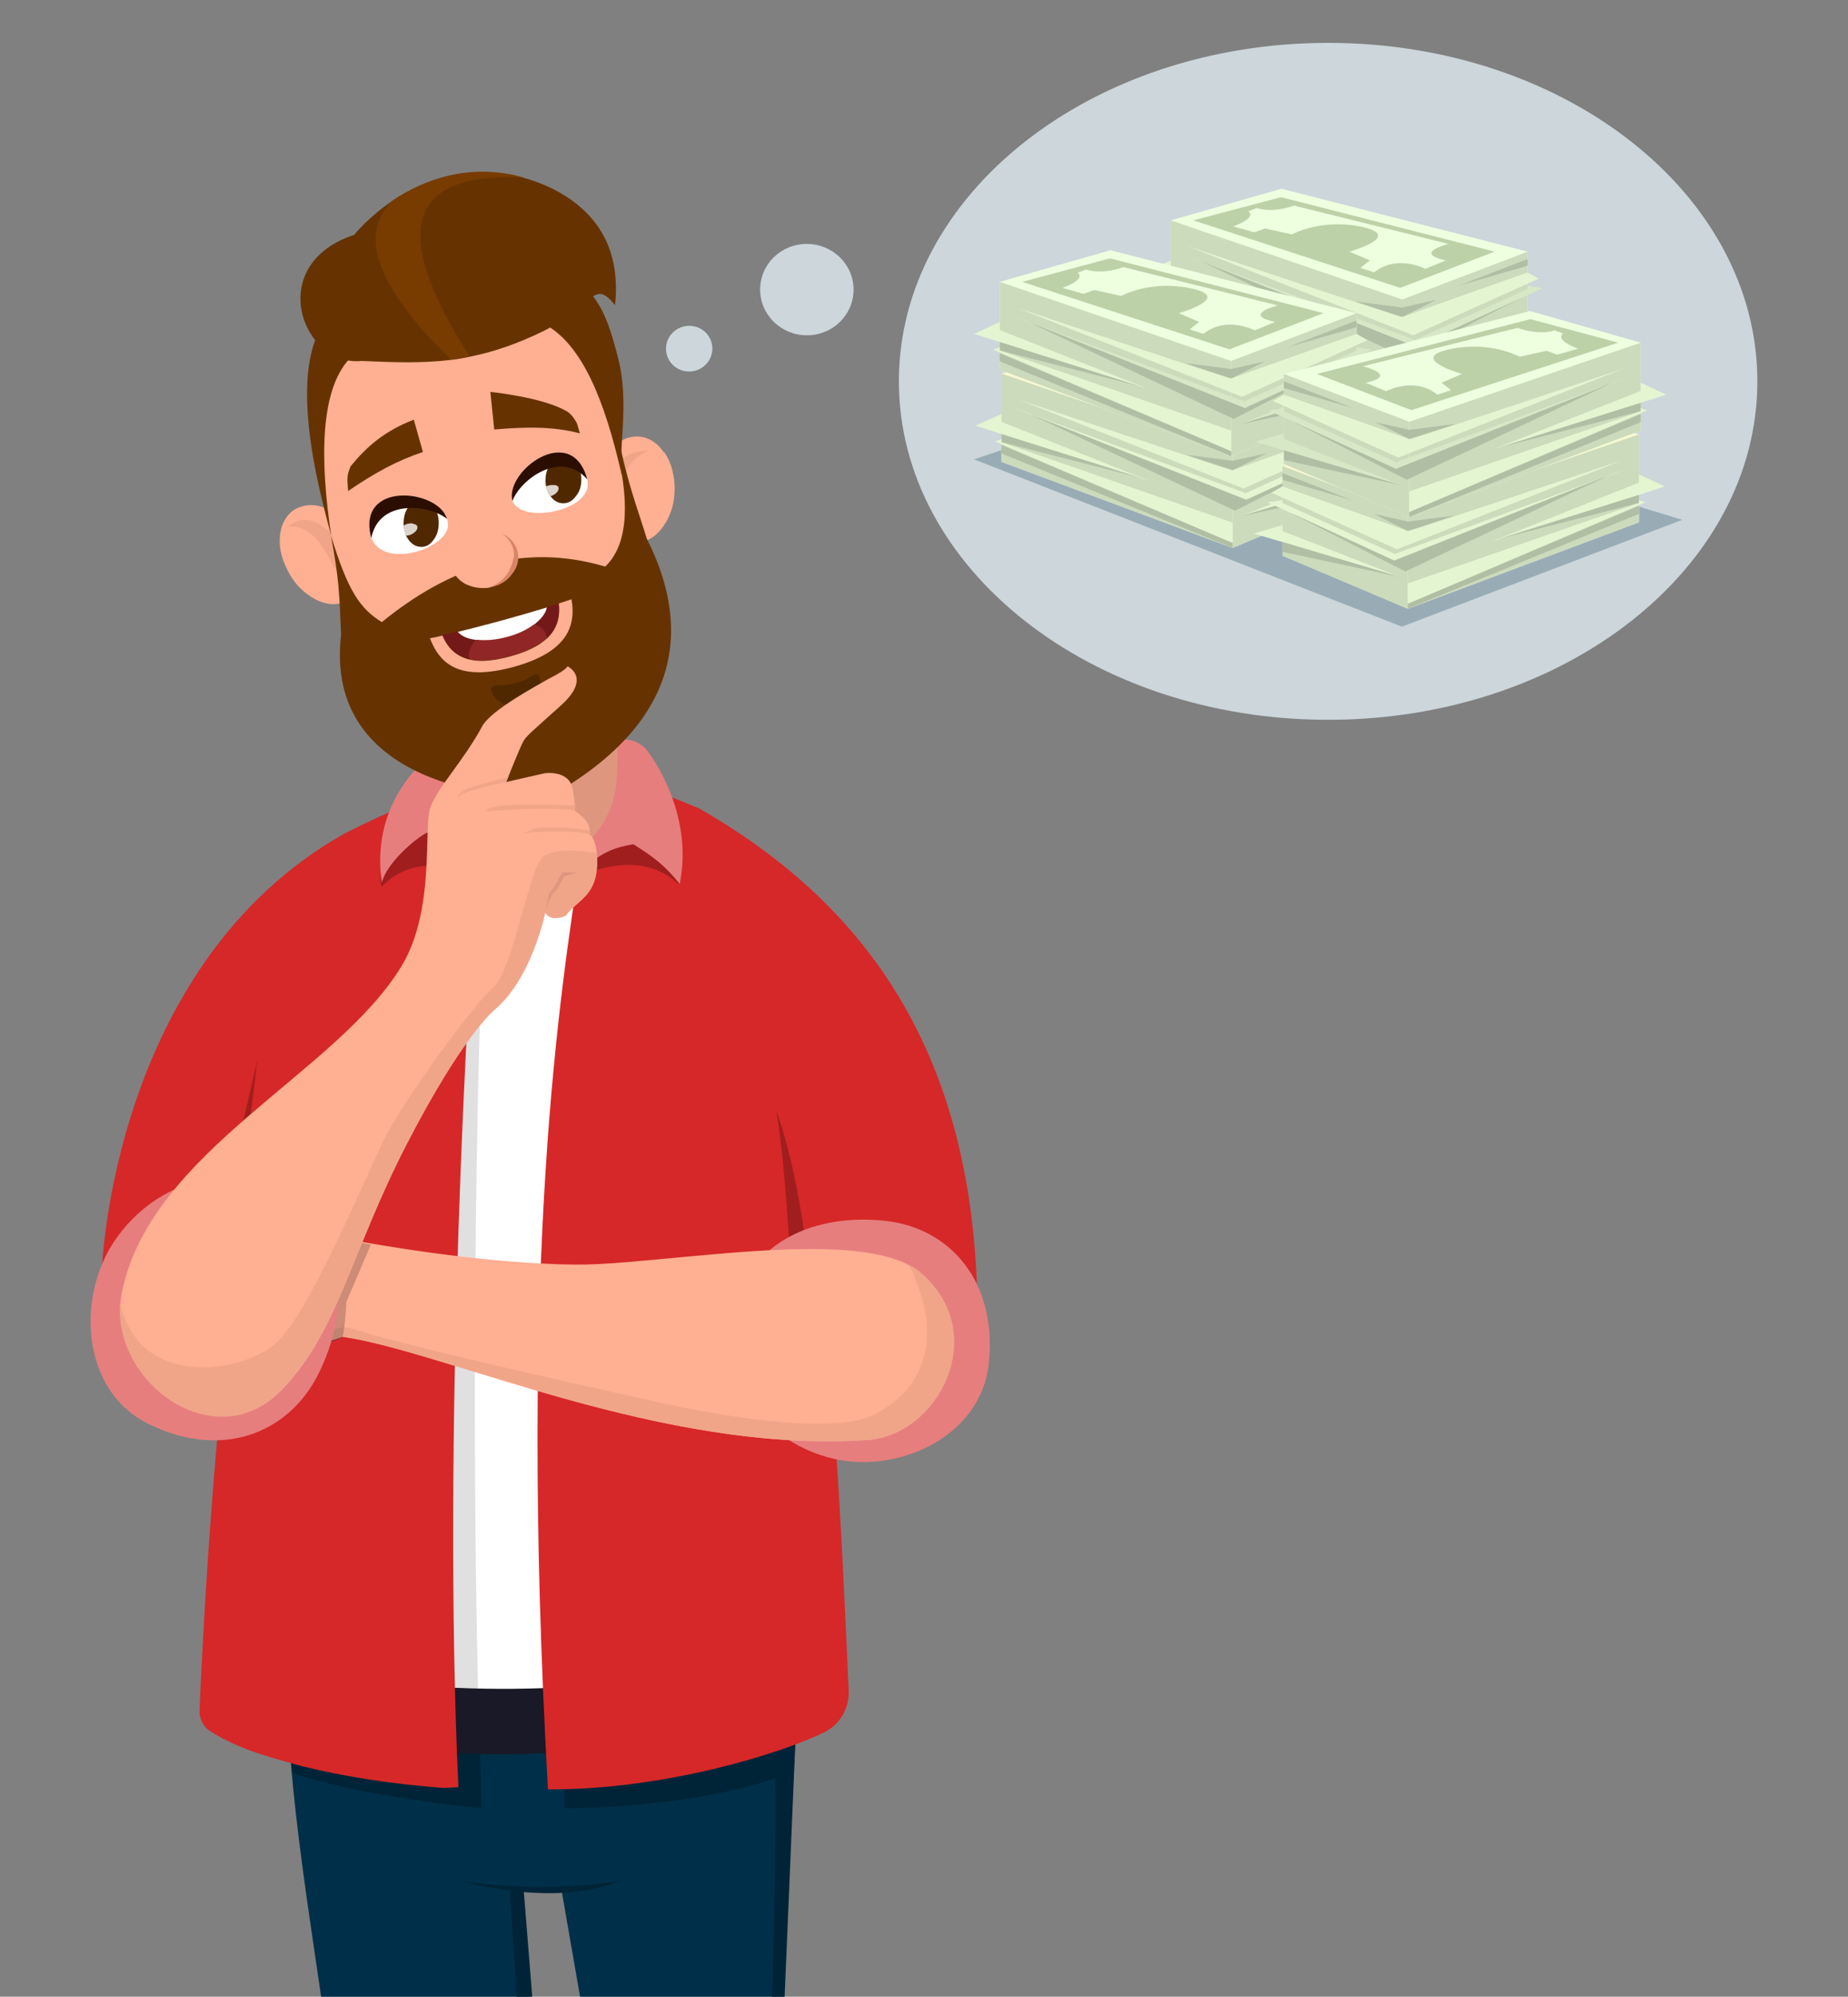 <?xml version="1.0" encoding="utf-8"?>
<!-- Generator: Adobe Illustrator 24.0.2, SVG Export Plug-In . SVG Version: 6.00 Build 0)  -->
<svg version="1.1" id="Layer_3" xmlns="http://www.w3.org/2000/svg" xmlns:xlink="http://www.w3.org/1999/xlink" x="0px" y="0px"
	 viewBox="0 0 526.1 568.1" style="enable-background:new 0 0 526.1 568.1;" xml:space="preserve">
<rect x="0" y="0" width="526.1" height="568.1" fill="#808080" stroke="none"/>
<style type="text/css">
	.st0{fill:#D62828;}
	.st1{fill:#DE977E;}
	.st2{fill:#003049;}
	.st3{fill:#002437;}
	.st4{fill:#FFFFFF;}
	.st5{fill:#191927;}
	.st6{fill:#E0E0E0;}
	.st7{fill:#ED987A;}
	.st8{fill:#D7D766;}
	.st9{fill:#A11E1E;}
	.st10{fill:#E67E7E;}
	.st11{fill:#FFAF92;}
	.st12{fill:#F0A589;}
	.st13{fill:#663300;}
	.st14{fill:#D98465;}
	.st15{fill:#502800;}
	.st16{fill:#783C00;}
	.st17{fill:#741919;}
	.st18{fill:#912626;}
	.st19{fill:#DCD4CC;}
	.st20{fill:#2B0E00;}
	.st21{fill:#11416A;}
	.st22{fill:#CC8C75;}
	.st23{fill:#C0846E;}
	.st24{fill:#CCD6DB;}
	.st25{fill:#F8F8D2;}
	.st26{fill:#CBDBBC;}
	.st27{fill:#B0BFA4;}
	.st28{fill:#E4F5D1;}
	.st29{fill:#C2C29C;}
	.st30{fill:#EEFFE0;}
	.st31{fill:#D7E8C6;}
	.st32{fill:#BDD1A9;}
	.st33{fill:#99ACB6;}
	.st34{fill:#B6C5A9;}
	.st35{fill:#CDDCBC;}
	.st36{fill:#9EAC93;}
</style>
<g>
	<path class="st0" d="M29,361.3c0,0,2.8-86.8,69-124.1c54-27.5,75.8-17.5,101-7.2c48.4,27.7,83.7,73.3,78.8,160.4
		c-0.9,16.9-47.3,9.6-57.6-14c-8.5-19.3-1.6-41-15.8-59.9l-117.8,2.3c-9.8,19.6,7.3,23.7-9.8,40.4C67,368,34.1,381.9,29,361.3"/>
	<path class="st1" d="M180.4,216.7c-3.5-6.4-9.5-9-22.6-11c-11.5-6.6-25.3,10.7-30,11c1.7,11.4,4.5,20.3,11.3,26.8
		c0.4,0.2,18.5,4.9,26.5,0.1C172.3,237.1,178.6,228.2,180.4,216.7z"/>
	<path class="st2" d="M135.3,480.6L135.3,480.6c-2.1-0.1-4.1-0.2-6.1-0.4L82,474.9c-1.4,31.4,8.7,83.7,11.5,109.1h58.2l-2.7-46.1
		c1.9,0.2,9,0.2,10.9,0.1l8,46h54.6c0,0,3.2-81.2,5.1-109.6l-61.3,5.8C156.1,481,145.7,481.1,135.3,480.6z"/>
	<path class="st3" d="M130.9,535.1c0,0,26.7,8,45.8,0C176.6,535.1,155.5,539,130.9,535.1z"/>
	<polygon class="st3" points="149.1,537.9 152.8,584 148.1,584 145.1,537.9 	"/>
	<path class="st4" d="M138.2,248.3c0.1,0.5,0.2,0.9,0.2,1.4c-2.4,33.5-7.7,146-5.5,235.7c10.7,0.1,38.5-0.2,39-0.3
		c0,0-6.2-242.1-6.3-243.7c-7.1,3.3-18.7,5.5-27.7,0.2C139,243.9,137.8,245.6,138.2,248.3z"/>
	<path class="st5" d="M171.9,480.2c-0.6,0-1.1,0.1-1.7,0.1C170.9,480.3,171.4,480.2,171.9,480.2z"/>
	<path d="M138,480.5c0.3,0,0.6,0,0.9,0.1l0,0C138.6,480.5,138.3,480.5,138,480.5z"/>
	<path class="st3" d="M134.7,480.4c-6.1-0.1-10.4-0.2-10.4-0.2s6.4-240.4,11.2-240.1c0.8,0.6,1.6,1.1,2.4,1.6c0-0.1-0.1-0.2-0.1-0.3
		c-4.3-7-6.5-0.5-11,1.1l-3.9,249.9l-41.3,2.7l1.8,9.4c9.8,3.6,31,7.8,53.7,10c-0.2-5.1-0.3-10.2-0.4-15.5c-1.4-0.1,0.1-0.2-1.3-0.4
		L134.7,480.4z"/>
	<path class="st6" d="M124.3,480.3c0,0,11.5,0.2,11.8,0.2c-2.2-89.8-0.1-197.2,2.3-230.7c0-0.5,1.6-4.6,0.9-7.2
		c-0.8-0.5-3-1.8-3.8-2.4C130.7,239.9,124.3,480.3,124.3,480.3z"/>
	<path class="st5" d="M162.9,479.9c-11.2,0.7-22.3,0.8-33.5,0.3h-0.1c-0.7,0-1.4-0.1-2.1-0.1c0.2,6.3,0.4,12.4,0.5,18.5
		c0.7,0.1,1.5,0.1,2.2,0.2c0.2,0,0.4,0,0.6,0c11.7,0.6,23,0.4,34-0.7l0.2-18.3C164.3,479.8,163.6,479.9,162.9,479.9z"/>
	<path class="st7" d="M121.5,221.7c0,0-0.7,19.9,17.9,20.9c-3.9-5.6-8.9-23.7-1.6-29.7C130,207.2,121.5,221.7,121.5,221.7z"/>
	<path class="st3" d="M160.6,504.5v10c0,0,34.1,0.3,60.1-8.5c0.6,18-1.4,78.1-1.4,78.1h3.4l3.9-92.6L160.6,504.5z"/>
	<path class="st8" d="M131.4,245.6c0,0,19.8,13.4,34.2,2.9c0,0-5.3,14.2-35.2,2.9L131.4,245.6z"/>
	<path class="st0" d="M127.9,230.9c-0.1-0.4-37.9-0.7-45,33C64.6,349.2,59,437,56.8,486.5c-0.1,2.4,1,4.8,3.1,6.1
		c3.4,2.2,7.8,4.3,13.4,6.2c1.2,0.4,2.4,0.8,3.7,1.2c1.4,0.4,2.8,0.8,4.3,1.2c1.6,0.5,3.3,0.9,5,1.4c11.9,2.9,25.2,5,39.8,6.1
		l4.4-0.2c-4.6-98.3,2.6-233.1,6-267.9C129.8,236.9,129.4,241.6,127.9,230.9"/>
	<path class="st0" d="M179.1,222.3c-1.7,11.4-7.7,15.1-13.9,22.2c-5.3,36.1-17.9,110.7-9.2,264.6c32.7,0.2,65.9-10,78.6-16.2
		c4.5-2.2,7.2-6.8,7-11.8c-3.5-81.7-6.7-120.5-17.6-195C222.4,275.2,229.2,256.7,179.1,222.3z"/>
	<path class="st9" d="M193.1,251.5c-11.3-10.7-27.3-2.1-27.9-2.6c-1.8-1.7,4.8-17.8,14.7-17.5C190.1,231.7,194.6,248.3,193.1,251.5z
		"/>
	<path class="st9" d="M108.7,252.3c10.5-11.2,26.5-3.3,27.1-3.9c1.7-1.8-5.7-17.5-15.3-16.8C110.5,232.5,107,249.2,108.7,252.3z"/>
	<path class="st10" d="M129.6,209.2l-6.4,5.3c-4.4,3.1-17.6,15.5-14.5,36.6c1.4-5.6,9.7-12.7,12.9-14.2c5.2,1.6,10.1,6.3,14.5,11
		c1.2-3.4,0.9-7.4,0-9.8c-2.2-6.1-6.6-13.1-2.9-21.3l3.2-4.7C136.2,212,131.2,207.8,129.6,209.2z"/>
	<path class="st10" d="M184.7,214.2c-2.8-4.2-7.1-3.8-8.8-3.9c-0.5,9.6,1.3,17.8-7.2,28c-3.9,4.6-3.9,8-4,10.4
		c6.1-6.4,10.5-7.6,15.6-8.5c6.1,3.8,9.2,6.3,13.2,11.3C197.7,230.9,184.7,214.2,184.7,214.2z"/>
	<path class="st11" d="M79.7,152.6c-0.3,2.8,0.3,5.7,1.7,8.7c1.7,3.8,4.1,6.6,7.3,8.6c3.2,2,6.3,2.5,9.2,1.5c2.3-0.8,4-2.3,4.9-4.6
		c0.2-0.6,0.4-1.2,0.6-1.9c0.1-0.4,0.2-0.8,0.2-1.2c0.1-0.9,0.2-1.8,0.2-2.7c0-1.5-0.3-3-0.8-4.5c-0.2-0.7-0.5-1.4-0.9-2.2
		c-1.7-3.8-4.2-6.6-7.4-8.6c-3.2-2-6.2-2.5-9.1-1.5c-1.5,0.5-2.7,1.3-3.6,2.4c-0.9,1.1-1.6,2.4-2,4c-0.1,0.5-0.2,1-0.3,1.6
		C79.7,152.4,79.7,152.5,79.7,152.6z"/>
	<path class="st12" d="M100.4,157.4c-8.4-8.4-12.4-12-18.6-7.6c6.5-0.4,9.3,4.1,13.7,12.1c0.1-0.9,5.7,1.1,5.7,0.1
		C101.2,160.5,100.9,158.9,100.4,157.4z"/>
	<path class="st11" d="M188.9,128.6c-0.3-0.5-0.7-0.9-1-1.3c-1.1-1.2-2.4-2.1-3.7-2.6c-1.4-0.5-2.8-0.6-4.3-0.4
		c-3,0.5-5.4,2.5-7.3,5.8c-1.9,3.3-2.6,7-2.3,11.2c0.1,0.8,0.2,1.6,0.3,2.3c0.3,1.6,0.8,3,1.5,4.3c0.4,0.8,0.9,1.6,1.5,2.3
		c0.3,0.3,0.5,0.7,0.8,1c0.5,0.5,0.9,1,1.4,1.4c2,1.5,4.2,2.1,6.6,1.6c3-0.5,5.4-2.5,7.3-5.8c1.9-3.3,2.6-7,2.3-11.1
		c-0.3-3.3-1.2-6.2-2.8-8.5L188.9,128.6z"/>
	<path class="st12" d="M173.8,147.7c0.4,0.8,2.2-3.9,2.8-3.2c-0.6-9,2.3-13.7,8-16.3c-7.4,0.2-12.1,4.5-12.2,15.2
		C172.6,144.9,173.1,146.4,173.8,147.7z"/>
	<path class="st11" d="M98.2,98.6c-9.4,8.6-8.4,27.4-5.2,48.7c0.5,2.2,3.4,13.4,6.8,34c1.7,9.8,4.1,17.9,7.4,24.2
		c34.6,24.5,60.8,19.5,78.5-15.3c1.3-6.4,1.1-12.9-0.8-19.4c-3.3-11.2-5.3-21.3-6.1-30.2c-0.1-1.4-0.3-2.8-0.5-4.3
		c0-0.2-0.1-0.4-0.1-0.7c-0.1-0.3-0.1-0.6-0.1-0.9C169.8,93,156.1,92.2,156,92.2C147.3,83.5,107.4,89.3,98.2,98.6"/>
	<path class="st13" d="M94.3,152.5c-3.2-21.3-3.5-42.7,6.2-51.4c6.6-9.1,39.7-15.8,56-8.5l-0.8,0c9.8,5.8,16.3,20.3,21.4,43
		c-1.2-8.3,2.2-20.5-1.1-33.6c-1.8-7-3.6-13.2-7.3-17.9c-4.1-5.9-12.6-9.3-19.9-11.9c-6.8-2.4-14.1-2.2-22.1-1.2
		c-8,1-15.1,4.4-22,8.4c-7.2,4.2-8.3,6-12.4,12.4C81.1,107.8,92.4,144.7,94.3,152.5z"/>
	<path class="st13" d="M184.1,153.2c-1.3-4.6-5.2-14.9-7.3-25.3c-0.8,0.7-1.4,0.5-1.2,0.1c4.2,17.2,2.4,27.8-3.3,33.2
		c-23.8-7-44.4,0.2-63.6,15.8c-6.2-3.8-9.7-8.9-14.5-24.7c2.3,12.4,2.4,16.2,2.9,28.3c-5,43.1,46.2,46.8,59.1,46.2
		C200.6,202,193.3,171.4,184.1,153.2"/>
	<path class="st14" d="M143.4,152.1c-0.2-0.1-0.3-0.2-0.5-0.2c3.3,2.5,4.2,5.6,2.7,9.2c-1.3,3-3.4,5-6.4,6.1c0.1,0,0.3,0,0.4-0.1
		c2.6-0.5,4.7-1.7,6.1-3.7c1.6-1.9,2.1-4,1.7-6.2C146.9,154.9,145.6,153.2,143.4,152.1z"/>
	<path class="st11" d="M142.9,151.8c-2-1-4.2-1.2-6.6-0.7c-2.6,0.5-4.7,1.8-6.2,3.7c-1.5,1.9-2,4-1.6,6.2c0.5,2.2,1.8,3.9,3.9,5.1
		c1.8,0.9,3.7,1.3,5.7,1.2c0.4,0,0.7,0,1.1-0.1c3-1,5.2-3.1,6.4-6.1C147.1,157.4,146.2,154.3,142.9,151.8z"/>
	<path class="st15" d="M153.8,193.1c-0.4-1.3-1.1-1.6-2.3-0.8c-1.1,0.8-2.7,1.5-4.6,2c-1.9,0.5-3.7,0.8-5.2,0.7
		c-1.5-0.1-2.1,0.6-1.7,1.9c0.4,1.3,1.4,2.4,3,3.2c1.7,0.9,3.5,1,5.5,0.5c1.9-0.5,3.4-1.6,4.4-3.2
		C153.8,195.9,154.1,194.4,153.8,193.1z"/>
	<path class="st13" d="M157.1,53.6c-2.7-1.3-5.4-2.3-8-3c-15.7-4.4-28.7,0.8-37.3,6.5c-6.7,4.5-10.7,9.3-10.9,9.7
		c-25.8,8.4-14.9,37.6,2,35.9c9.2,0.4,17.3,0.7,25.5-0.3c1.8-0.2,3.5-0.5,5.3-0.9c6.5-1.3,13.2-3.5,20.8-7.2
		c14.9-7.3,14.2-15.2,20.6-7.5C176.7,71.5,170.7,60.4,157.1,53.6z"/>
	<path class="st16" d="M149.1,50.5c-15.7-4.4-28.7,0.8-37.3,6.5c-10,9.7-4.5,24.8,16.6,45.3c1.8-0.2,3.5-0.5,5.3-0.9
		C110.8,65.8,116,48.8,149.1,50.5z"/>
	<path class="st13" d="M120.4,128.6c-7.5,2.5-13.8,6-21.3,11.1c-0.2-3.5-0.5-4.1,0.7-7c4.7-5.8,9.8-10.1,18-13.3L120.4,128.6z"/>
	<path class="st13" d="M139.6,111.5c0,0,14.9,1.5,21.7,5.5c0.7,0.4,1.2,0.9,1.7,1.5c1.8,2.4,1.3,2.6,2.1,4.8c-8-2.1-16-1.8-24.4-1.1
		L139.6,111.5z"/>
	<path class="st11" d="M145.5,186.7c-12.1,3.4-17-0.1-19.4-5.9c-1.2,0.3-2.5,0.6-3.7,0.8c2.9,7.6,8.7,12.3,24,8.1
		c14.7-4.1,17.7-11.2,16.3-19.2c-1.2,0.4-2.4,0.8-3.6,1.2C159.8,177.9,157.1,183.5,145.5,186.7z"/>
	<path class="st4" d="M130.3,179.8c2.1,2.5,8,3.8,14.3,2.1c6.2-1.7,10.7-5.9,11.2-9.1C146.3,175.7,138,177.9,130.3,179.8z"/>
	<path class="st17" d="M135.6,182.1c-0.2,0-0.3,0-0.5-0.1l0,0c-2.2-0.3-3.9-1.1-4.9-2.3c-1.5,0.3-2.9,0.7-4.3,1
		c1.1,2.7,2.8,4.9,5.5,6.1l0,0c0.7,0.3,1.4,0.6,2.3,0.8C133.2,185.9,134,183.9,135.6,182.1z"/>
	<path class="st17" d="M155.7,172.7c-0.2,1.6-1.5,3.3-3.5,4.9l-0.1,0.1c1.7,0.6,2.9,1.6,3.3,3c0.1,0.3,0.2,0.7,0.2,1
		c0.5-0.5,1-1,1.4-1.5c1.9-2.5,2.4-5.4,2-8.5C157.9,172,156.8,172.4,155.7,172.7z"/>
	<path class="st18" d="M152.1,177.6c-2,1.5-4.6,2.8-7.7,3.6c-3.2,0.9-6.2,1.1-8.8,0.8c-1.7,1.8-2.5,3.8-1.9,5.6
		c2.9,0.6,6.6,0.4,11.7-1c4.8-1.3,8.1-3.1,10.2-5.1c0-0.3-0.1-0.7-0.2-1C155,179.2,153.8,178.2,152.1,177.6z"/>
	<path class="st4" d="M127.2,147.6c-7.3-9.4-20.7-4-21.7,3.6c-0.2,1.3,0.3,2.3,1,3.3C111.5,161.9,130.4,154.8,127.2,147.6"/>
	<path class="st15" d="M124.9,148.8c0-1.9-0.5-3.4-1.5-4.7c-1-1.3-2.2-1.9-3.6-1.9c-1.4,0-2.5,0.7-3.5,2c-1,1.3-1.4,2.9-1.4,4.8
		c0,1.8,0.5,3.4,1.5,4.7c1,1.3,2.2,1.9,3.6,1.9c1.4,0,2.5-0.7,3.5-2.1C124.4,152.3,124.9,150.7,124.9,148.8"/>
	<path class="st4" d="M114.9,149.7c-0.3,0.2-0.5,0.4-0.7,0.7c-0.4,0.5-0.5,0.9-0.4,1.3c0.1,0.4,0.5,0.7,1.1,0.7c0.2,0,0.3,0,0.5,0
		c0.1,0,0.1,0,0.2,0C115.2,151.7,115,150.7,114.9,149.7"/>
	<path class="st19" d="M117.3,148.9c-0.3,0-0.7,0-1,0.1l-0.1,0c-0.1,0-0.3,0.1-0.4,0.1c-0.3,0.1-0.7,0.3-0.9,0.5
		c0.1,1,0.3,2,0.7,2.8c0,0,0.1,0,0.1,0c0.2,0,0.5-0.1,0.7-0.1c0.1,0,0.3-0.1,0.4-0.1c0.7-0.3,1.2-0.7,1.6-1.1
		c0.4-0.5,0.5-0.9,0.4-1.3c-0.1-0.4-0.5-0.7-1.1-0.7C117.6,149,117.5,148.9,117.3,148.9"/>
	<path class="st20" d="M127.2,147.6L127.2,147.6c-2.3-8.4-25.9-11-21.5,5.5C107.9,141.8,122.3,143.6,127.2,147.6z"/>
	<path class="st4" d="M145.9,142.5c1.5-11.8,15.8-13.9,20.5-7.9c0.8,1,0.9,2,0.9,3.3C167.3,145.5,148.5,149.1,145.9,142.5"/>
	<path class="st15" d="M165.5,136.4c0-1.8-0.5-3.4-1.5-4.7c-1-1.3-2.2-1.9-3.6-1.8c-1.4,0-2.6,0.7-3.6,2c-1,1.3-1.5,2.9-1.5,4.8
		c0,1.8,0.5,3.4,1.5,4.6c1,1.3,2.2,1.9,3.6,1.9c1.4,0,2.6-0.7,3.6-2.1C165,139.9,165.5,138.3,165.5,136.4"/>
	<path class="st4" d="M155.4,138.5c-0.5,0.2-0.8,0.5-1.1,0.9c-0.4,0.5-0.5,0.9-0.4,1.3c0.1,0.4,0.5,0.6,1.1,0.7c0.2,0,0.3,0,0.5,0
		c0.1,0,0.2,0,0.4,0c0.2,0,0.5-0.1,0.7-0.1c0,0,0.1,0,0.1,0C156.1,140.5,155.6,139.6,155.4,138.5"/>
	<path class="st19" d="M157.4,138c-0.3,0-0.7,0-1,0.1l-0.1,0c-0.1,0-0.3,0.1-0.4,0.1c-0.2,0.1-0.4,0.2-0.5,0.2
		c0.2,1.1,0.7,2,1.3,2.8c0.1,0,0.2-0.1,0.3-0.1c0.7-0.3,1.2-0.6,1.6-1.1c0.4-0.5,0.5-0.9,0.4-1.3c-0.1-0.4-0.5-0.6-1.1-0.7
		C157.7,138,157.5,138,157.4,138"/>
	<path class="st20" d="M145.9,142.5L145.9,142.5c-2.3-8.4,16.8-22.7,21.3-6.1C159.6,127.8,148.1,136.5,145.9,142.5z"/>
	<path class="st9" d="M224.7,353.8l4.5-0.6c-0.6-6.2-3.5-24.3-8.2-37.2C223,328,224,343.1,224.7,353.8z"/>
	<path class="st21" d="M61.9,357c-1.3,0-4.2,0.3-8.4,2.2c-0.4,0.2-1.2,0.5-2.4,0.8c0.6,0.8,1.4,1.6,2.9,2.3c2.9-1.6,6-3.4,8.7-5.4
		C62.7,357,62.4,357,61.9,357"/>
	<path class="st10" d="M281.5,387.8c-2.1,21.3-26.7,32.1-45.6,26.9c-18.9-5.2-31.7-22.4-27-42.1c4.7-19.6,23.5-27.5,43.5-25.2
		C270.3,349.5,283.9,364.4,281.5,387.8z"/>
	<path class="st11" d="M36.7,358c-1.4-3.5-0.4-8,16.4-10.6c0,0,4.3-0.4,11.4-3.6c3.7-1.6,32.2-1.3,38.4,9.5c0,0,33.5,6.3,61,6.5
		c7.9,0.1,19-1.1,31.1-2.2c25.8-2.4,55.8-4.9,66.8,4.4c20.3,17.2,5.3,46.3-14.9,47.7c-58.6,4-119.8-25.1-149.6-29.4
		c0,0-18.2,7-32.3,2.4c-7.3-2.4-8.6-4.8-8.6-4.8s-12.2-1.2-17.8-10.3l4.6,0c0,0,11.2-5.1,19.3-10.7c0,0-3.2-0.6-9.2,2.2
		C51.6,360.1,39.3,364.2,36.7,358"/>
	<path class="st12" d="M94.7,378.4c-12.1,6.7-29.5,4.3-29.5,4.3c14.1,4.6,32.3-2.4,32.3-2.4c29.9,4.3,91,33.4,149.6,29.4
		c20.2-1.4,35.2-30.5,14.9-47.7c-0.9-0.8-2-1.5-3.2-2.1c11.1,22.6,2.5,36.2-9.7,42.5c-12.1,6.3-46.7-0.1-60.3-3.1
		c-12.8-2.9-69.3-15.2-88.4-21.2C98.6,377.5,96.4,377.4,94.7,378.4"/>
	<path class="st12" d="M70.6,379.2c0,0,5.2-1.3,7-3l-2.3,0.5l-5.9,2.3L70.6,379.2z"/>
	<path class="st22" d="M57.4,369h-4.6c1.6,3.2,7.5,7.4,9.7,8C59.9,375,57.4,369,57.4,369"/>
	<path class="st9" d="M67.4,349.6l-9,9.9c3.4-7.5,14.9-58,14.9-58L67.4,349.6z"/>
	<path class="st21" d="M97.5,380.4C97.5,380.4,97.5,380.4,97.5,380.4c-0.2,0.1-5.2,2-12,3.1l-0.8,1.6l12.8-4.6
		C97.5,380.4,97.5,380.4,97.5,380.4C97.5,380.4,97.5,380.4,97.5,380.4"/>
	<path class="st22" d="M97.5,380.4C97.5,380.4,97.5,380.4,97.5,380.4C97.5,380.4,97.5,380.4,97.5,380.4
		C97.5,380.4,97.5,380.4,97.5,380.4L97.5,380.4C97.5,380.4,97.5,380.4,97.5,380.4 M100.8,353.2l-14.4,28.4c2.8-0.7,5.6-1.7,8.2-3.1
		c0.9-0.5,1.9-0.7,3-0.7c0.1,0,0.2,0,0.4,0c0.4-3.1,0.6-7.4,0.6-7.4l7-16.3L100.8,353.2"/>
	<path class="st23" d="M97.7,377.7c-1,0-2.1,0.2-3,0.7c-2.6,1.4-5.4,2.4-8.2,3.1l-1,1.9c6.8-1.1,11.8-3,12-3.1c0,0,0,0,0,0
		c0,0,0,0,0,0c0.2-0.6,0.4-1.5,0.5-2.7C97.9,377.7,97.8,377.7,97.7,377.7"/>
	<path class="st10" d="M42.2,405.1c-19.3-9.5-20.6-36.7-9-52.9c11.6-16.2,32.3-22.5,49.1-11.1c16.7,11.3,17.4,32,8.1,50.3
		C82,407.7,63.2,415.5,42.2,405.1z"/>
	<path class="st11" d="M161.6,189.6c0,0,6.9,3.2-1.9,11.1c-9,8.1-10,8.8-10.8,10.4c-0.9,1.6-4.8,11.4-4.8,11.4l11-2.5
		c0,0,6.9-1,7.9,4.4c1,5.4,0.6,6.3,0.6,6.3s4.9,2.7,4.3,6.8c0,0,1.9,1,2.1,6.9c0.3,10.5-5.4,11.4-8.9,16.1c0,0-4.3,2.1-5.8-1.1
		c0,0-3.8,18.9-14.5,27.8c0,0-8.9,7-24.9,38.1c-16.1,31.1-19.7,54-36,70.4c-19.5,19.6-50.3-4.2-45.1-28.5
		c8.6-40.1,60.9-61.7,79.5-92.3c9.7-16,6.2-39.4,8.2-45.1c2-5.7,9.4-13.2,14.8-23.2c2.5-4.6,15.7-11.6,18.6-13.3
		C158.8,191.8,160.8,190.7,161.6,189.6z"/>
	<path class="st12" d="M161,260.5c3.5-4.8,9.3-5.6,8.9-16.1c0-0.6-0.1-1.2-0.1-1.7c-4.3-0.7-12.6-1.6-15.5,1.4
		c-3.9,4.1-8.3,32.1-14,37c-5.7,4.9-24.9,31.4-30.3,41.8c-5.4,10.4-21.9,51.2-31.7,59.5c-9.8,8.3-38.5,12.9-44.1-11.6
		c-1.8,23,27,43.7,45.6,25.1c16.3-16.4,19.9-39.3,36-70.4c16.1-31.1,24.9-38.1,24.9-38.1c10.7-8.9,14.5-27.8,14.5-27.8
		C156.7,262.6,161,260.5,161,260.5z"/>
	<path class="st12" d="M144.1,222.5c0,0-12.3,2.3-14,4.6c0,0,0.2-2,4.7-3.3c4.5-1.3,9.9-2.7,9.9-2.7L144.1,222.5z"/>
	<path class="st12" d="M139.1,230.9c3.6-0.7,23.1-1.2,24.5-0.2l0.1-1.5c0,0-18-0.7-22.5,0.3C136.7,230.5,139.1,230.9,139.1,230.9z"
		/>
	<path class="st12" d="M150.1,237c0.9-0.4,15.2-0.9,17.8,0.5l0-1.3c0,0-13.1-1.7-16.6-0.1C147.8,237.6,150.1,237,150.1,237z"/>
	<path class="st1" d="M160.2,248c0,0-2.7,5.1-3.8,6l-1.2,5.4c0,0,1.6-5.1,2.6-5.6c0.9-0.5,2.8-4.5,2.8-4.5s2.7-0.5,3.5-1.1
		C164.1,248.1,160.9,248.5,160.2,248z"/>
	<path class="st24" d="M500.3,108.5c0,53.2-54.7,96.3-122.2,96.3c-67.5,0-122.2-43.1-122.2-96.3c0-53.2,54.7-96.3,122.2-96.3
		S500.3,55.3,500.3,108.5"/>
	<path class="st24" d="M243,82.4c0,7.2-5.9,13-13.3,13c-7.3,0-13.3-5.8-13.3-13c0-7.2,5.9-13,13.3-13C237,69.4,243,75.2,243,82.4z"
		/>
	<path class="st24" d="M202.8,99.2c0,3.6-3,6.5-6.6,6.5c-3.7,0-6.6-2.9-6.6-6.5c0-3.6,3-6.5,6.6-6.5
		C199.9,92.7,202.8,95.6,202.8,99.2z"/>
	<polyline class="st25" points="435.3,97.8 435.3,123.3 399.6,138.4 333.7,113.9 333.7,88.8 365.2,79.9 435.3,97.8 	"/>
	<polyline class="st26" points="435.3,97.8 399.6,111.4 399.6,138.4 435.3,123.3 435.3,97.8 	"/>
	<polyline class="st26" points="399.6,111.4 333.7,88.8 333.7,113.9 399.6,138.4 399.6,111.4 	"/>
	<polygon class="st27" points="435.3,99.8 415.6,107.5 435.3,101.7 	"/>
	<polygon class="st27" points="409.3,111.5 399.6,113.6 386.4,111.9 399.6,116.3 	"/>
	<path class="st28" d="M435.3,103.7l3.1,1.8l-35.7,16.1l-64-25.3c0,0,60.5,20.3,60.9,20.1C400,116.1,435.3,103.7,435.3,103.7z"/>
	<polyline class="st28" points="435.3,107.5 439.6,108.1 403.5,124.8 336.9,98.5 403.3,122.8 435.3,108.3 435.3,107.5 	"/>
	<polyline class="st28" points="435.3,114.6 443.5,117 401.7,129.4 435.3,116.3 435.3,114.6 	"/>
	<polyline class="st27" points="433.4,111 400.3,127.8 341.8,100.3 403.5,124.8 433.4,111 	"/>
	<polyline class="st28" points="375.6,119.2 333.7,102.5 333.7,100.3 326.4,103.7 333.7,106 375.6,119.2 	"/>
	<polyline class="st27" points="333.7,108.3 373.6,118.5 333.7,106 333.7,108.3 	"/>
	<polyline class="st28" points="333.7,107.5 331.9,108.1 399.6,137 399.6,131.2 333.7,108.3 333.7,107.5 	"/>
	<polyline class="st27" points="333.7,109.1 333.7,111.5 399.6,138.4 399.6,137 333.7,109.1 	"/>
	<polygon class="st29" points="425.9,97.8 365.1,82.2 340.1,88.8 399,108 	"/>
	<path class="st25" d="M412.8,95.6c0,0-10.5,2.6-0.8,4.7l-5.8,2.4c0,0-8.1-4.3-14.6,1l-3.9-1.3l2.7-2.1l-5.8-2.5c0,0,15.5-4.4,3.7-7
		c-11.7-2.6-20.1,2.1-20.1,2.1l-7.7-1.7l-3,1.1l-6-1.7c0,0,6.8-2.3,4.3-4.3l2.4-0.9c0,0,4.1,1.6,10.6-0.7L412.8,95.6z"/>
	<polyline class="st27" points="435.3,119.5 401.7,129.4 435.3,122.2 435.3,119.5 	"/>
	<polygon class="st30" points="434.9,71.6 434.9,97.2 399.2,112.3 333.3,87.7 333.3,62.7 364.8,53.7 	"/>
	<polygon class="st26" points="434.9,71.6 399.2,85.2 399.2,112.3 434.9,97.2 	"/>
	<polygon class="st26" points="399.2,85.2 333.3,62.7 333.3,87.7 399.2,112.3 	"/>
	<polygon class="st27" points="434.9,73.7 415.2,81.3 434.9,75.6 	"/>
	<polygon class="st27" points="408.9,85.3 399.2,87.5 385.9,85.8 399.2,90.2 	"/>
	<path class="st28" d="M434.9,77.5l3.1,1.8l-35.7,16.1l-64-25.3c0,0,60.5,20.3,60.9,20.1C399.6,90,434.9,77.5,434.9,77.5z"/>
	<polyline class="st31" points="434.9,81.3 439.2,82 403,98.6 336.5,72.3 402.8,96.7 434.9,82.2 434.9,81.3 	"/>
	<polygon class="st31" points="434.9,88.5 443.1,90.9 401.3,103.3 434.9,90.2 	"/>
	<polygon class="st27" points="433,84.8 399.9,101.7 341.4,74.1 403,98.6 	"/>
	<polygon class="st28" points="375.1,93 333.3,76.4 333.3,74.1 326,77.5 333.3,79.8 	"/>
	<polygon class="st27" points="333.3,82.2 373.1,92.4 333.3,79.8 	"/>
	<polygon class="st28" points="333.3,81.3 331.5,82 399.2,110.9 399.2,105 333.3,82.2 	"/>
	<polygon class="st27" points="333.3,83 333.3,85.3 399.2,112.3 399.2,110.9 	"/>
	<polygon class="st32" points="425.5,71.6 364.7,56.1 339.7,62.7 398.6,81.9 	"/>
	<path class="st30" d="M412.4,69.4c0,0-10.5,2.6-0.8,4.7l-5.8,2.4c0,0-8.1-4.3-14.6,1l-3.9-1.3l2.7-2.1l-5.8-2.5c0,0,15.5-4.4,3.7-7
		c-11.7-2.6-20.1,2.1-20.1,2.1l-7.7-1.7l-3,1.1l-6-1.7c0,0,6.8-2.3,4.3-4.3l2.4-0.9c0,0,4.1,1.6,10.6-0.7L412.4,69.4z"/>
	<polygon class="st27" points="434.9,93.3 401.3,103.3 434.9,96.1 	"/>
	<polyline class="st33" points="333.7,111.7 277.3,130.7 399.1,178.3 478.9,147.9 419.9,129.9 399.6,138.4 333.7,113.9 333.7,111.7 
			"/>
	<polyline class="st34" points="405.2,125.3 400.3,127.8 399.6,127.5 399.6,131.2 399.6,137 399.6,138.4 419.9,129.9 411.5,127.3 
		401.7,129.4 409,126.5 405.2,125.3 	"/>
	<path class="st34" d="M334.1,111.6l-0.4,0.1v2.1l65.9,24.5L334.1,111.6 M346.6,107.4l-0.3,0.1l29.3,11.7l-2-0.6l-34.1-8.8l-0.8,0.3
		l60.9,21.1v-3.7l-23.3-11L346.6,107.4"/>
	<polyline class="st35" points="409,126.5 401.7,129.4 410.2,126.9 409,126.5 	"/>
	<polyline class="st36" points="376.3,116.5 399.6,127.5 400.3,127.8 405.2,125.3 376.3,116.5 	"/>
	<polyline class="st34" points="337.4,110.5 337.1,110.6 399.6,137 337.4,110.5 	"/>
	<polyline class="st35" points="346.3,107.5 342.6,108.8 373.6,118.5 373.6,118.5 375.6,119.2 346.3,107.5 	"/>
	<polyline class="st36" points="342.6,108.8 339.5,109.8 373.6,118.5 373.6,118.5 342.6,108.8 	"/>
	<polyline class="st35" points="338.7,110 337.4,110.5 399.6,137 399.6,131.2 338.7,110 	"/>
	<polyline class="st36" points="337.1,110.6 334.1,111.6 399.6,138.4 399.6,137 337.1,110.6 	"/>
	<polyline class="st36" points="410.2,126.9 401.7,129.4 411.5,127.3 410.2,126.9 	"/>
	<polygon class="st25" points="386.7,115.3 386.7,140.8 350.9,155.9 285.1,131.4 285.1,106.3 316.6,97.4 	"/>
	<polygon class="st26" points="386.7,115.3 350.9,128.8 350.9,155.9 386.7,140.8 	"/>
	<polygon class="st26" points="350.9,128.8 285.1,106.3 285.1,131.4 350.9,155.9 	"/>
	<polygon class="st27" points="386.7,117.3 367,125 386.7,119.2 	"/>
	<polygon class="st27" points="360.6,129 350.9,131.1 337.7,129.4 350.9,133.8 	"/>
	<path class="st28" d="M386.7,121.1l3.1,1.8L354,139l-64-25.3c0,0,60.5,20.3,60.9,20.1C351.3,133.6,386.7,121.1,386.7,121.1z"/>
	<polyline class="st28" points="386.7,125 390.9,125.6 354.8,142.2 288.2,115.9 354.6,140.3 386.7,125.8 386.7,125 	"/>
	<polygon class="st28" points="386.7,132.1 394.9,134.5 353,146.9 386.7,133.8 	"/>
	<polygon class="st27" points="384.8,128.5 351.6,145.3 293.2,117.8 354.8,142.2 	"/>
	<polygon class="st28" points="326.9,136.7 285.1,120 285.1,117.8 277.7,121.1 285.1,123.5 	"/>
	<polygon class="st27" points="285.1,125.8 324.9,136 285.1,123.5 	"/>
	<polygon class="st28" points="285.1,125 283.2,125.6 350.9,154.5 350.9,148.7 285.1,125.8 	"/>
	<polygon class="st27" points="285.1,126.6 285.1,129 350.9,155.9 350.9,154.5 	"/>
	<polygon class="st29" points="377.3,115.3 316.5,99.7 291.4,106.3 350.4,125.5 	"/>
	<path class="st25" d="M364.2,113.1c0,0-10.5,2.6-0.8,4.7l-5.8,2.4c0,0-8.1-4.3-14.6,1l-3.9-1.3l2.7-2.1l-5.8-2.5
		c0,0,15.5-4.4,3.7-7c-11.7-2.6-20.1,2.1-20.1,2.1l-7.7-1.7l-3,1.1l-6-1.7c0,0,6.8-2.3,4.3-4.3l2.4-0.9c0,0,4.1,1.6,10.6-0.7
		L364.2,113.1z"/>
	<polygon class="st27" points="386.7,137 353,146.9 386.7,139.7 	"/>
	<polygon class="st30" points="386.2,89.1 386.2,114.7 350.5,129.8 284.6,105.2 284.6,80.2 316.1,71.2 	"/>
	<polygon class="st26" points="386.2,89.1 350.5,102.7 350.5,129.8 386.2,114.7 	"/>
	<polygon class="st26" points="350.5,102.7 284.6,80.2 284.6,105.2 350.5,129.8 	"/>
	<polygon class="st27" points="386.2,91.2 366.5,98.8 386.2,93.1 	"/>
	<polygon class="st27" points="360.2,102.8 350.5,105 337.3,103.3 350.5,107.7 	"/>
	<path class="st28" d="M386.2,95l3.1,1.8l-35.7,16.1l-64-25.3c0,0,60.5,20.3,60.9,20.1C350.9,107.5,386.2,95,386.2,95z"/>
	<polyline class="st31" points="386.2,98.8 390.5,99.5 354.4,116.1 287.8,89.8 354.2,114.2 386.2,99.7 386.2,98.8 	"/>
	<polygon class="st31" points="386.2,106 394.4,108.4 352.6,120.8 386.2,107.7 	"/>
	<polygon class="st27" points="384.3,102.3 351.2,119.2 292.8,91.6 354.4,116.1 	"/>
	<polygon class="st28" points="326.5,110.5 284.6,93.9 284.6,91.6 277.3,95 284.6,97.3 	"/>
	<polygon class="st27" points="284.6,99.7 324.5,109.9 284.6,97.3 	"/>
	<polygon class="st28" points="284.6,98.8 282.8,99.5 350.5,128.4 350.5,122.5 284.6,99.7 	"/>
	<polygon class="st27" points="284.6,100.5 284.6,102.8 350.5,129.8 350.5,128.4 	"/>
	<polygon class="st32" points="376.8,89.1 316,73.5 291,80.2 350,99.4 	"/>
	<path class="st30" d="M363.8,86.9c0,0-10.5,2.6-0.8,4.7l-5.8,2.4c0,0-8.1-4.3-14.6,1l-3.9-1.3l2.7-2.1l-5.8-2.5c0,0,15.5-4.4,3.7-7
		c-11.7-2.6-20.1,2.1-20.1,2.1l-7.7-1.7l-3,1.1l-6-1.7c0,0,6.8-2.3,4.3-4.3l2.4-0.9c0,0,4.1,1.6,10.6-0.7L363.8,86.9z"/>
	<polygon class="st27" points="386.2,110.8 352.6,120.8 386.2,113.6 	"/>
	<polygon class="st25" points="365.1,132.6 365.1,158.1 400.8,173.2 466.6,148.6 466.6,123.6 435.2,114.7 	"/>
	<polygon class="st26" points="365.1,132.6 400.8,146.1 400.8,173.2 365.1,158.1 	"/>
	<polygon class="st26" points="400.8,146.1 466.6,123.6 466.6,148.6 400.8,173.2 	"/>
	<polygon class="st27" points="365.1,134.6 384.8,142.3 365.1,136.5 	"/>
	<polygon class="st27" points="391.1,146.2 400.8,148.4 414,146.7 400.8,151.1 	"/>
	<path class="st28" d="M365.1,138.4l-3.1,1.8l35.7,16.1l64-25.3c0,0-60.5,20.3-60.9,20.1C400.4,150.9,365.1,138.4,365.1,138.4z"/>
	<polyline class="st28" points="365.1,142.3 360.8,142.9 396.9,159.5 463.5,133.2 397.1,157.6 365.1,143.1 365.1,142.3 	"/>
	<polygon class="st28" points="365.1,149.4 356.9,151.8 398.7,164.2 365.1,151.1 	"/>
	<polygon class="st27" points="367,145.7 400.1,162.6 458.5,135 396.9,159.5 	"/>
	<polygon class="st28" points="424.8,154 466.6,137.3 466.6,135 474,138.4 466.6,140.8 	"/>
	<polygon class="st27" points="466.6,143.1 426.8,153.3 466.6,140.8 	"/>
	<polygon class="st28" points="466.6,142.3 468.5,142.9 400.8,171.8 400.8,166 466.6,143.1 	"/>
	<polygon class="st27" points="466.6,143.9 466.6,146.2 400.8,173.2 400.8,171.8 	"/>
	<polygon class="st29" points="374.5,132.6 435.3,117 460.3,123.6 401.3,142.8 	"/>
	<path class="st25" d="M387.5,130.4c0,0,10.5,2.6,0.8,4.7l5.8,2.4c0,0,8.1-4.3,14.6,1l3.9-1.3l-2.7-2.1l5.8-2.5c0,0-15.5-4.4-3.7-7
		c11.7-2.6,20.1,2.1,20.1,2.1l7.7-1.7l3,1.1l6-1.7c0,0-6.8-2.3-4.3-4.3l-2.4-0.9c0,0-4.1,1.6-10.6-0.7L387.5,130.4z"/>
	<polygon class="st27" points="365.1,154.2 398.7,164.2 365.1,157 	"/>
	<polygon class="st30" points="365.5,106.4 365.5,132 401.2,147.1 467.1,122.5 467.1,97.5 435.6,88.5 	"/>
	<polygon class="st26" points="365.5,106.4 401.2,120 401.2,147.1 365.5,132 	"/>
	<polygon class="st26" points="401.2,120 467.1,97.5 467.1,122.5 401.2,147.1 	"/>
	<polygon class="st27" points="365.5,108.5 385.2,116.1 365.5,110.4 	"/>
	<polygon class="st27" points="391.5,120.1 401.2,122.3 414.5,120.6 401.2,124.9 	"/>
	<path class="st28" d="M365.5,112.3l-3.1,1.8l35.7,16.1l64-25.3c0,0-60.5,20.3-60.9,20.1C400.8,124.7,365.5,112.3,365.5,112.3z"/>
	<polyline class="st31" points="365.5,116.1 361.2,116.8 397.4,133.4 463.9,107.1 397.5,131.5 365.5,117 365.5,116.1 	"/>
	<polygon class="st31" points="365.5,123.3 357.3,125.7 399.1,138.1 365.5,124.9 	"/>
	<polygon class="st27" points="367.4,119.6 400.5,136.5 459,108.9 397.4,133.4 	"/>
	<polygon class="st28" points="425.2,127.8 467.1,111.2 467.1,108.9 474.4,112.3 467.1,114.6 	"/>
	<polygon class="st27" points="467.1,117 427.2,127.2 467.1,114.6 	"/>
	<polygon class="st28" points="467.1,116.1 468.9,116.8 401.2,145.7 401.2,139.8 467.1,117 	"/>
	<polygon class="st27" points="467.1,117.8 467.1,120.1 401.2,147.1 401.2,145.7 	"/>
	<polygon class="st32" points="374.9,106.4 435.7,90.8 460.7,97.5 401.8,116.7 	"/>
	<path class="st30" d="M388,104.2c0,0,10.5,2.6,0.8,4.7l5.8,2.4c0,0,8.1-4.3,14.6,1l3.9-1.3l-2.7-2.1l5.8-2.5c0,0-15.5-4.4-3.7-7
		c11.7-2.6,20.1,2.1,20.1,2.1l7.7-1.7l3,1.1l6-1.7c0,0-6.8-2.3-4.3-4.3l-2.4-0.9c0,0-4.1,1.6-10.6-0.7L388,104.2z"/>
	<polygon class="st27" points="365.5,128.1 399.1,138.1 365.5,130.9 	"/>
</g>
</svg>
